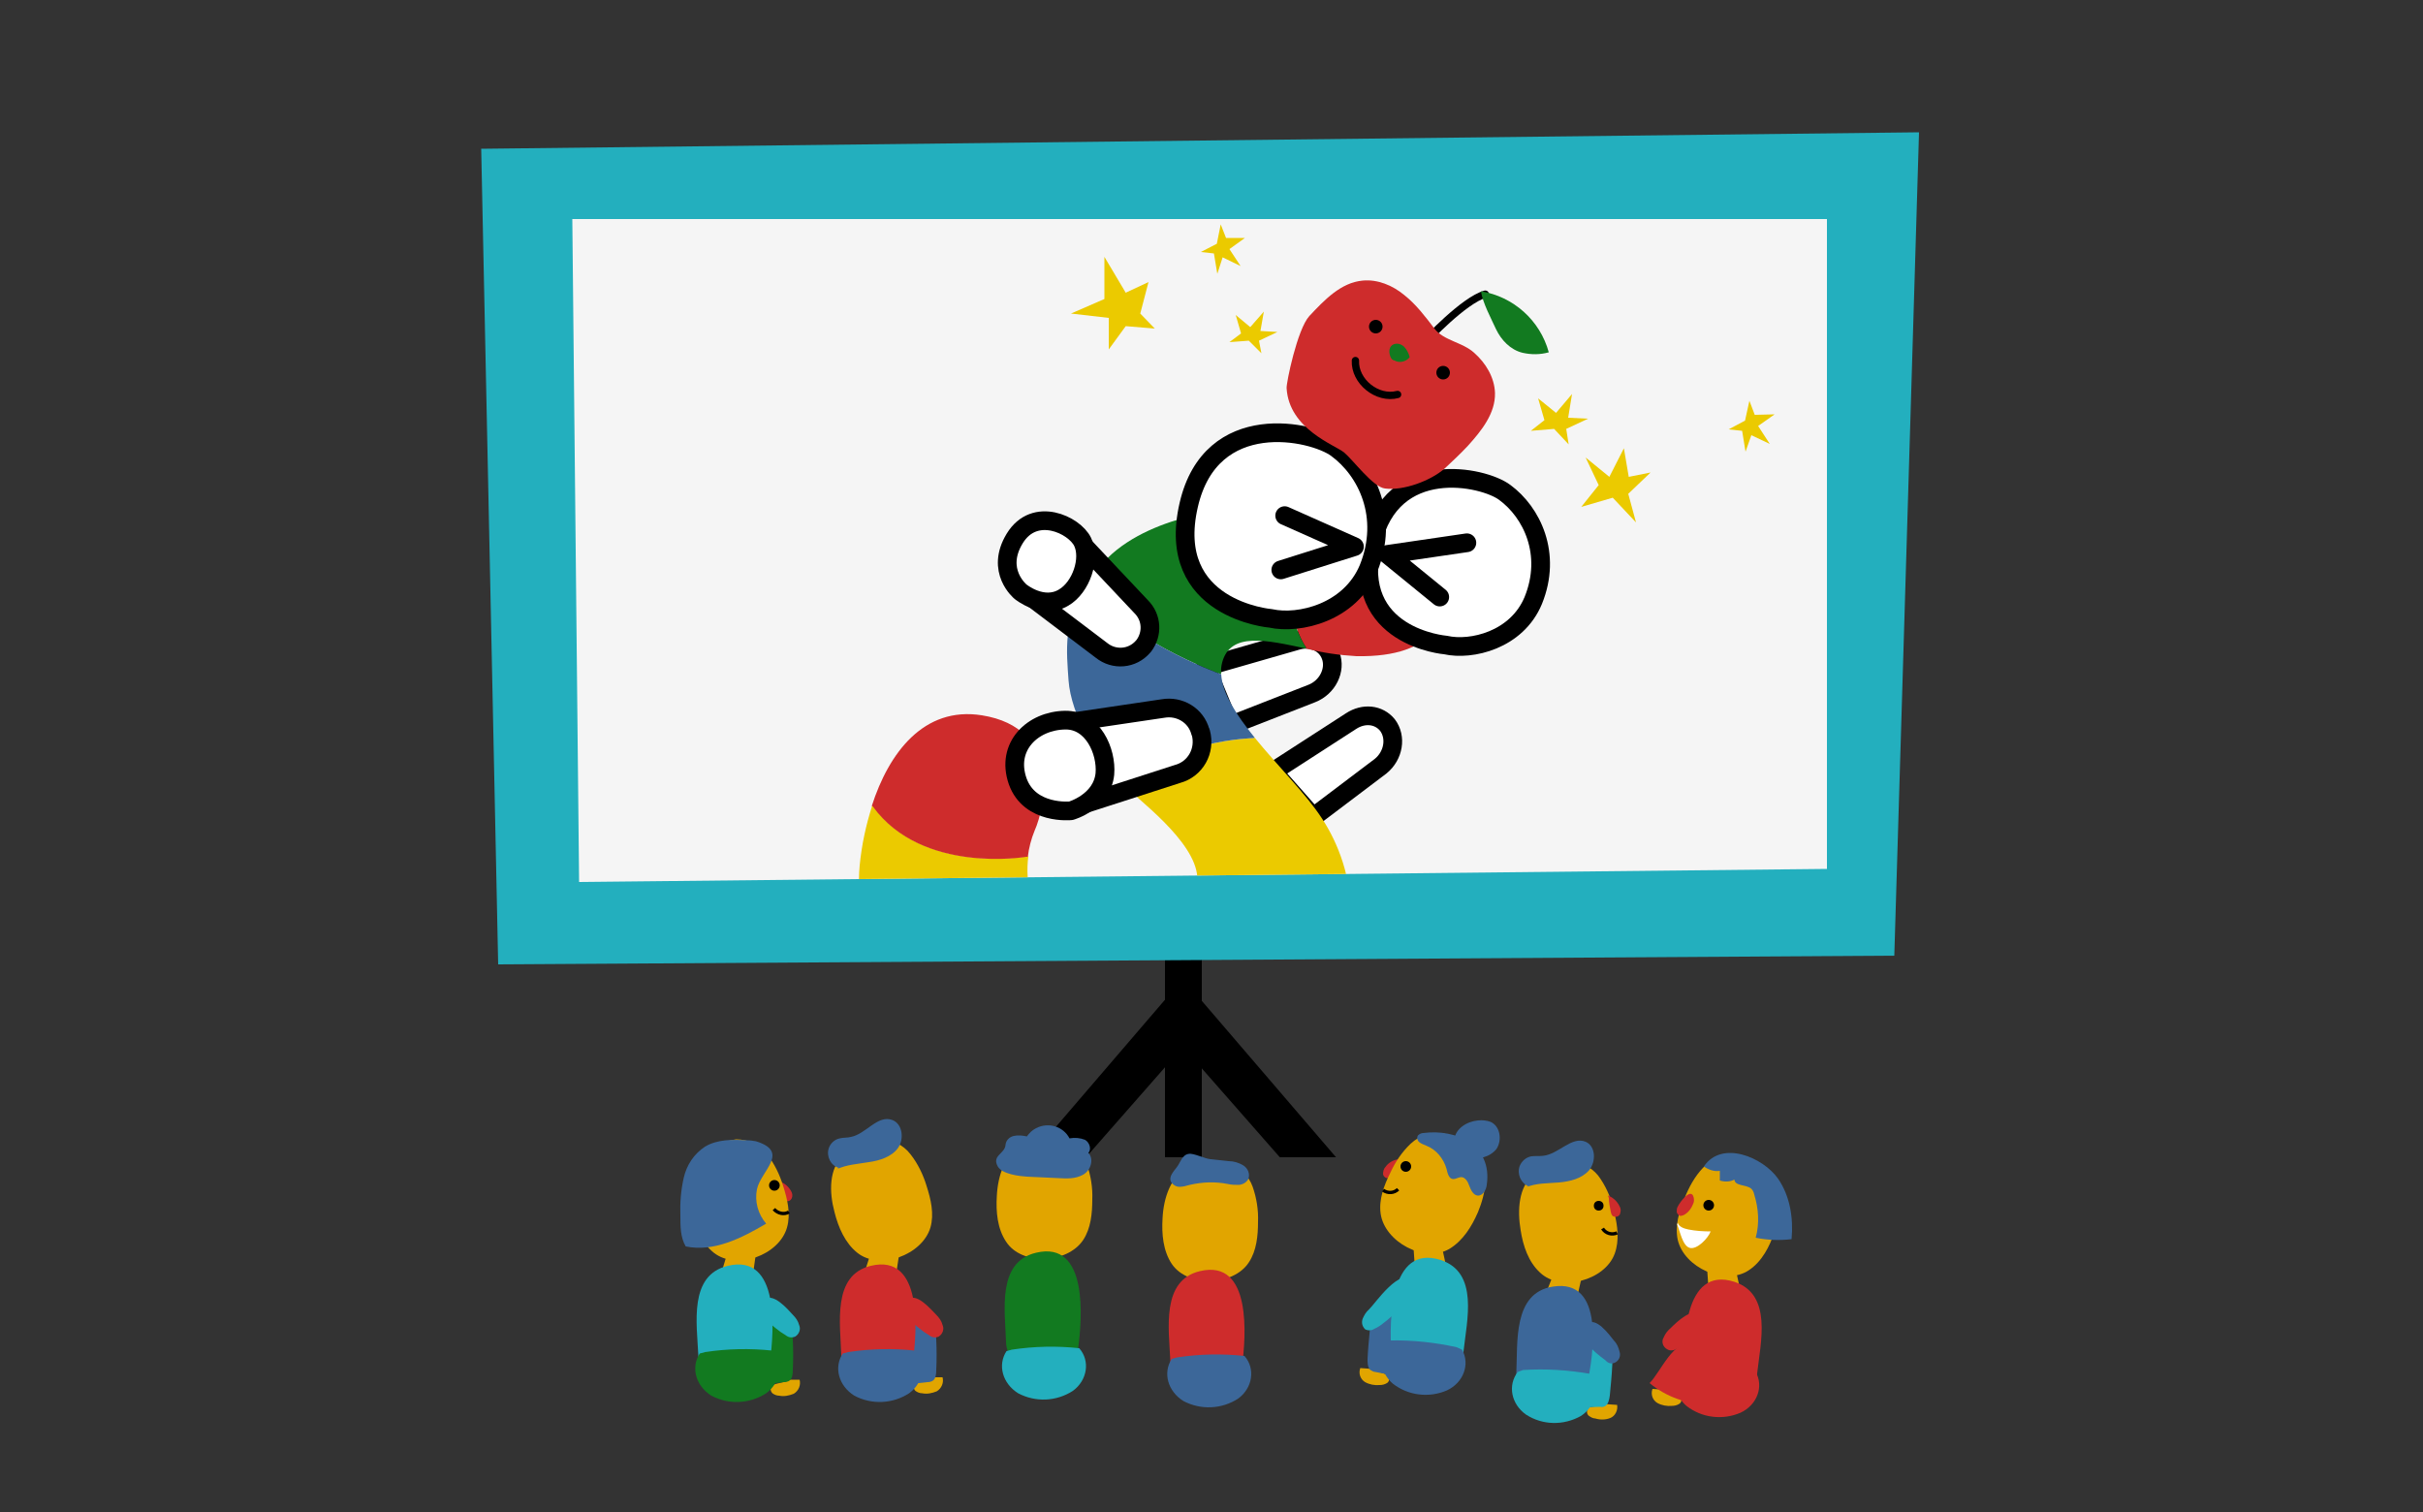 <?xml version="1.0" encoding="utf-8"?>
<!-- Generator: Adobe Illustrator 24.0.1, SVG Export Plug-In . SVG Version: 6.00 Build 0)  -->
<svg version="1.1" id="レイヤー_1" xmlns="http://www.w3.org/2000/svg" xmlns:xlink="http://www.w3.org/1999/xlink" x="0px"
	 y="0px" viewBox="0 0 500 312" style="enable-background:new 0 0 500 312;" xml:space="preserve">
<rect x="0" y="0" width="500" height="312" fill="#333333" stroke="none"/>
<style type="text/css">
	.st0{fill:#23AFBE;}
	.st1{fill:#F5F5F5;}
	.st2{clip-path:url(#SVGID_2_);}
	.st3{fill:#FFFFFF;stroke:#000000;stroke-width:3.858;stroke-linecap:round;stroke-linejoin:round;}
	.st4{fill:#CE2C2C;}
	.st5{fill:#EBCA00;}
	.st6{fill:#3C6799;}
	.st7{fill:#127A20;}
	.st8{stroke:#000000;stroke-width:3.858;stroke-linecap:round;stroke-linejoin:round;}
	.st9{fill:none;stroke:#000000;stroke-width:3.858;stroke-linecap:round;stroke-linejoin:round;}
	.st10{fill:none;stroke:#000000;stroke-width:1.512;stroke-linecap:round;stroke-linejoin:round;}
	.st11{fill:#E1A500;}
	.st12{fill:none;stroke:#000000;stroke-width:0.687;stroke-miterlimit:10;}
	.st13{fill:#FFFFFF;}
</style>
<title>main_tv_illust</title>
<g id="layout">
	<g>
		<polygon points="243.6,201.4 275.7,238.8 264.1,238.8 245.4,217.5 		"/>
		<polygon points="244.6,201.4 212.5,238.8 224.1,238.8 242.8,217.5 		"/>
		<polygon points="240.4,188.9 240.4,238.8 248,238.8 248,188 		"/>
	</g>
	<polygon class="st0" points="102.8,199 99.3,30.7 396,27.3 390.9,197.2 	"/>
	<g>
		<polygon class="st1" points="119.5,182 118.1,45.2 377,45.2 377,179.3 		"/>
		<g>
			<defs>
				<polygon id="SVGID_1_" points="119.5,182 118.1,45.2 377,45.2 377,179.3 				"/>
			</defs>
			<clipPath id="SVGID_2_">
				<use xlink:href="#SVGID_1_"  style="overflow:visible;"/>
			</clipPath>
			<g class="st2">
				<g>
					<path class="st3" d="M267.6,132.2l-18.8,5.4l5,12.1l16.9-6.6c3.3-1.3,5-4.9,3.9-7.8l0,0C273.6,132.6,270.6,131.3,267.6,132.2z"
						/>
					<path class="st3" d="M278.8,148.8l-16.1,10.4l8.3,9.4l13.9-10.5c2.7-2.2,3.3-6,1.4-8.5l0,0
						C284.5,147.4,281.4,147.1,278.8,148.8z"/>
					<g>
						<path class="st4" d="M299.1,120.1c-0.3,6.8-2.3,15.6-19.2,15.3c-3.5-0.2-7-0.7-10.5-1.6l0.1-0.2c0,0-7.6-10.5-1.1-29.5l0-0.2
							C290.3,104,299.3,114.3,299.1,120.1z"/>
						<path class="st5" d="M272.8,168.9c3.3,5,6.2,12.4,5.8,20l-0.5,0c-9.7-5.7-30.3-5.2-31.4-5.2c2.6-7.1-8.4-16-14-20.9l0.1-0.1
							c8-10,25.9-10.4,25.9-10.4l0.2-0.1C263.6,158,269.5,163.8,272.8,168.9z"/>
						<path class="st6" d="M278.1,188.9l0.5,0c-0.3,6.7-2.7,13.1-6.9,18.3c-10.4,12.8-29.4,18.7-54.1,15.5
							c-0.3-0.4-1.7-3.3-1.6-12.6c0.2-6.1,2.8-12,7.3-16.1l0-0.1c8.9,1.4,20.9-2.9,23.3-10.8v0C247.9,183,268.4,182.2,278.1,188.9z"
							/>
						<path class="st7" d="M269.5,133.6l-0.1,0.2c-8-1.7-15.5-3.5-17.2,2.9c-0.2,0.8-0.3,1.6-0.2,2.4h-0.1c0,0-21.5-7.7-27.1-18.7
							l-0.6,0c1.3-1.9,2.7-3.7,4.4-5.3c9.7-9.5,27.8-10.3,27.8-10.3c3.9-0.6,7.9-0.9,11.9-0.9l0,0.2
							C261.9,123.2,269.5,133.6,269.5,133.6z"/>
						<path class="st6" d="M258.9,152.2l-0.2,0.1c0,0-17.9,0.4-25.9,10.4l-0.1,0.1c-0.6-0.6-1.2-1.1-1.7-1.6
							c-4.6-4.4-10-13.7-10.5-20.8c-0.4-5.8-1.2-12.6,3.7-20l0.6,0c5.6,11,27.1,18.7,27.1,18.7h0.1
							C252.2,143.1,255.2,147.6,258.9,152.2z"/>
						<path class="st5" d="M223.4,193.8l0,0.1c-4.5,4.2-7.2,10-7.3,16.1c-0.2,9.3,1.3,12.2,1.6,12.6c-1.9-0.2-3.8-0.5-5.8-0.9
							c-27.5-5-35.9-28.9-34.5-43.1c0.4-4.2,1.3-8.4,2.6-12.4l0.2,0.1c10.1,14.2,31.7,10.4,31.7,10.4l0.3,0
							c-0.7,5.4,0.4,12.3,6.6,15.5C220.1,193.1,221.8,193.6,223.4,193.8z"/>
						<path class="st4" d="M202.6,147.6c16.5,2.6,13.1,18.9,10.9,23.8c-0.7,1.7-1.2,3.6-1.4,5.4l-0.3,0c0,0-21.5,3.7-31.7-10.4
							l-0.2-0.1C183.4,155.4,190.6,145.7,202.6,147.6z"/>
					</g>
					<path class="st3" d="M298.3,133.1c0,0-19.7-1.6-15.2-21c4.1-17.9,23-13.8,27.4-10.5c5.6,4.1,9.8,12.7,5.9,22.3
						C313,132.1,303.6,134.3,298.3,133.1z"/>
					<path class="st3" d="M262.2,127.6c0,0-21.9-1.8-16.9-23.4c4.6-20,25.6-15.3,30.5-11.7c6.3,4.6,10.9,14.1,6.6,24.8
						C278.6,126.4,268.1,128.9,262.2,127.6z"/>
					<path class="st3" d="M235.5,125.2l-13.2-14l-9,12.4l14,10.6c2.6,2.1,6.4,1.8,8.6-0.8c0,0,0.1-0.1,0.1-0.1l0,0
						C237.9,130.8,237.7,127.4,235.5,125.2z"/>
					<path class="st3" d="M210.6,122.1c0,0-5.3-4.3-1.2-11c4.1-6.7,12.3-2.8,14,0.7s-0.3,9.4-3.9,11.5
						C215.2,125.9,210.6,122.1,210.6,122.1z"/>
					<path class="st3" d="M240,146.2l-21.6,3.2l5.7,16.4l18.9-6.1c3.7-1,5.8-4.8,4.8-8.5c0-0.1,0-0.1-0.1-0.2l0,0
						C246.8,147.6,243.4,145.6,240,146.2z"/>
					<path class="st3" d="M221,167.3c0,0-8.5,0.9-11-6.1c-2.5-7.2,3.1-12.5,9.8-12.6c5.7-0.1,8.6,6.4,8.2,11.1
						C227.4,165.5,221,167.3,221,167.3z"/>
					<path class="st3" d="M200,201c0,0-9.6,2.7-9.3-6.3c0.3-8.1,9.1-7.9,11.9-4.7S204.6,199.5,200,201z"/>
					<path class="st8" d="M196.4,197.8c-1.7-0.6-2.6-2.3-2.2-4c0.5-3.2,4.2-3,5.4-1.9c1.2,1.1,1.4,3.6,0.3,5
						C198.8,198.5,196.4,197.8,196.4,197.8z"/>
					<path class="st3" d="M231,211.4c0,0-9.6,2.5-9.3-5.9c0.3-7.5,9.1-7.3,11.8-4.4C236.3,204.2,235.6,210.1,231,211.4z"/>
					<path class="st8" d="M227.4,208.5c-1.6-0.5-2.6-2.1-2.2-3.7c0.5-2.9,4.2-2.8,5.4-1.8c1.2,1.2,1.4,3.2,0.3,4.6
						C229.7,209.1,227.4,208.5,227.4,208.5z"/>
				</g>
				<polyline class="st9" points="265.1,106.4 279.5,112.8 264.3,117.6 				"/>
				<polyline class="st9" points="302.7,112 286.3,114.4 297.1,123.2 				"/>
			</g>
		</g>
	</g>
	<g>
		<path class="st10" d="M294.2,70.4c0,0,7.9-8.5,12.3-9.7"/>
		<path class="st7" d="M305.6,60.1c6.7,1.1,12.2,6,14,12.6c-1.8,0.5-3.6,0.5-5.4,0.1c-2.5-0.6-4.4-2.6-5.5-4.9
			C307.7,65.7,306,62.6,305.6,60.1z"/>
		<path class="st4" d="M265.5,80.1c-0.1-1,2.2-12.2,4.7-14.9c3.1-3.3,6.5-6.9,11-7.3c3.1-0.3,6.2,1,8.6,3c2.4,1.9,4.3,4.4,6.2,6.9
			c1.9,2.5,5.8,2.8,8.2,5c2.4,2.1,4.2,5.1,4.3,8.3c0.1,4.2-2.8,7.8-5.6,10.9c-1.5,1.6-3.1,3.1-4.7,4.6c-2.9,2.6-8.6,4.7-12.4,4.2
			c-2.5-0.3-6.5-5.8-8.4-7.4C275.5,91.8,266,88.6,265.5,80.1z"/>
		<circle cx="283.9" cy="67.4" r="1.4"/>
		<circle cx="297.8" cy="76.9" r="1.4"/>
		<path class="st7" d="M288,74.2c-0.3,0.4-0.8,0-1-0.4c-0.4-0.9-0.5-2,0.3-2.6c0.8-0.5,1.7-0.3,2.4,0.3c0.6,0.6,1,1.4,1.2,2.2
			c-0.8,1-2.2,1.3-3.3,0.6"/>
		<path class="st10" d="M288.4,81.4c-4.2,1.1-8.9-2.7-8.7-7"/>
	</g>
	<polygon class="st5" points="227.9,61.7 227.9,53 232.3,60.4 237,58.2 235.3,64.7 238.3,67.8 232.3,67.3 228.8,72.1 228.8,65.6 
		221,64.7 	"/>
	<polygon class="st5" points="332.1,98.4 335.1,92.5 336.1,98.4 340.6,97.5 336,101.9 337.6,107.8 332.8,102.7 326.3,104.6 
		329.9,100.1 327.2,94.4 	"/>
	<polygon class="st5" points="321.1,85.2 324.4,81.3 323.6,86.2 327.7,86.4 323.2,88.5 323.7,91.7 320.7,88.5 315.9,88.9 
		318.7,86.7 317.4,82.2 	"/>
	<polygon class="st5" points="258,67.5 260.8,64.3 260.1,68.3 263.6,68.5 259.8,70.3 260.3,72.9 257.7,70.3 253.7,70.6 256.1,68.8 
		255,65 	"/>
	<polygon class="st5" points="253.7,51.4 256,54.9 252.3,53.1 251.2,56.5 250.5,52.3 247.8,52 251.1,50.3 251.9,46.3 253,49.1 
		256.9,49.1 	"/>
	<polygon class="st5" points="362.8,87.9 365.2,91.6 361.4,89.8 360.2,93.2 359.5,88.9 356.7,88.6 360.1,86.8 361,82.7 362.1,85.6 
		366.2,85.5 	"/>
</g>
<g id="menu">
	<g>
		<path class="st11" d="M343.8,286.8l-2.8-0.2c-0.4,1.1,0,2.3,1,2.9c0.9,0.5,2,0.7,3,0.6c0.5,0,1-0.1,1.5-0.4c0.5-0.3,0.6-1,0.3-1.5
			c-0.2-0.2-0.4-0.4-0.7-0.4l-2.7-0.9"/>
		<path class="st4" d="M340.4,285.4c3.5,2.9,7.8,4.4,12.3,4.3c0.2,0.1,0.4-0.1,0.5-0.3c0-0.1,0-0.1,0-0.2c0.3-3.6,0.7-10.6-3.9-11.9
			C345.4,276.2,342.7,283.1,340.4,285.4z"/>
		<path class="st4" d="M160.6,243.7c1.1,0.3,2,1,2.6,2c0.3,0.5,0.4,1,0.2,1.5c-0.2,0.5-0.7,0.8-1.2,0.6c0,0,0,0-0.1,0
			c-0.3-0.2-0.5-0.5-0.5-0.8c-0.3-0.9-0.5-1.9-0.7-2.9"/>
		<polygon class="st11" points="180.2,256.9 177.8,264.5 184.6,265 185.7,257.8 		"/>
		<path class="st11" d="M191.7,284.2l2.8,0c0.3,1.1-0.2,2.3-1.2,2.9c-1,0.4-2,0.6-3,0.4c-0.5,0-1-0.2-1.4-0.5
			c-0.4-0.4-0.5-1-0.2-1.5c0.2-0.2,0.5-0.3,0.8-0.4l2.8-0.7"/>
		<path class="st6" d="M192.1,272.8c0.9,0.8,1.1,2.3,1.1,3.7c0.1,2.1,0.1,4.1,0,6.2c0,0.8-0.1,1.8-0.7,2.2c-0.3,0.2-0.7,0.3-1.1,0.3
			l-3.7,0.4C187.3,283.4,186.5,267.8,192.1,272.8z"/>
		<path class="st11" d="M176.9,258.5c-2.5-2-3.9-5.2-4.7-8.4c-1.1-4.1-1.2-9,1.9-11.8c1-0.9,2.2-1.5,3.4-2c1.2-0.6,2.6-1,4-1.2
			c2.5,0,4.9,1.1,6.4,3.1c1.5,1.9,2.6,4.2,3.3,6.5c0.9,2.8,1.6,5.8,0.8,8.6C190.3,259,181.5,262.2,176.9,258.5z"/>
		<path class="st11" d="M207.6,256.2c-1.8-2.7-2.1-6.2-1.9-9.4c0.2-4.2,1.7-8.9,5.5-10.6c1.2-0.5,2.6-0.8,3.9-0.9
			c1.4-0.2,2.8-0.2,4.1,0.1c2.4,0.8,4.3,2.6,5.1,4.9c0.8,2.3,1.2,4.8,1.1,7.2c0,2.9-0.3,6-1.9,8.4
			C220.2,260.8,210.8,261.2,207.6,256.2z"/>
		<path class="st4" d="M173.6,279.6c0,0.8,0.2,1.7,0.6,2.4c0.9,1.2,2.8,1.3,4.3,1.3l6.7-0.1c0.9,0.1,1.7-0.1,2.5-0.6
			c0.4-0.5,0.7-1.1,0.7-1.8c0.8-6,2.1-22.2-8.7-19.6C171.7,263.1,173.4,273.1,173.6,279.6z"/>
		<path class="st7" d="M207.6,276.9c0,0.8,0.2,1.7,0.6,2.4c0.9,1.2,2.8,1.3,4.3,1.3l6.8-0.1c0.9,0.1,1.7-0.1,2.5-0.6
			c0.4-0.5,0.7-1.1,0.7-1.8c0.8-6,2.1-22.2-8.7-19.6C205.7,260.4,207.4,270.4,207.6,276.9z"/>
		<path class="st6" d="M173.9,279.3c-1.9,2.9-0.8,6.7,2.4,8.7c3.6,1.9,7.9,1.7,11.3-0.5c3-2.2,3.6-6.2,1.3-8.8
			c-4.6-0.5-9.3-0.4-13.9,0.3"/>
		<path class="st0" d="M207.7,278.8c-1.9,2.9-0.8,6.7,2.4,8.7c3.6,1.9,7.9,1.7,11.3-0.5c3-2.2,3.6-6.2,1.3-8.8
			c-4.6-0.5-9.3-0.4-13.9,0.3"/>
		<path class="st6" d="M173.1,241c-1.7-0.5-2.6-2.4-2.1-4c0.3-1,1.2-1.9,2.3-2.1c0.8-0.2,1.6-0.1,2.3-0.3c3.1-0.6,5.5-4.6,8.5-3.5
			c2.2,0.8,2.5,4,1.2,5.8s-3.8,2.6-6,2.9c-2.3,0.4-4.6,0.5-6.7,1.5"/>
		<path class="st4" d="M193.2,271.3c0.6,0.6,1.1,1.3,1.3,2.1c0.4,0.9,0,1.9-0.8,2.4c-0.7,0.3-1.4,0.2-2-0.3c-0.7-0.4-1.4-0.9-2-1.4
			c-1.3-1-4.4-3.9-2.4-5.9C189.1,266.6,192,270.1,193.2,271.3z"/>
		<polygon class="st11" points="321.2,261.3 318.3,268.7 325,269.7 326.6,262.6 		"/>
		<path class="st11" d="M330.9,289.7l2.8,0.2c0.2,1.1-0.4,2.3-1.4,2.7c-1,0.4-2.1,0.4-3.1,0.1c-0.5,0-1-0.3-1.4-0.6
			c-0.4-0.4-0.4-1-0.1-1.5c0.2-0.2,0.5-0.3,0.8-0.3l2.8-0.5"/>
		<path class="st0" d="M331.9,278c0.9,0.9,0.9,2.4,0.8,3.7c-0.1,2.1-0.3,4.1-0.5,6.2c-0.1,0.8-0.3,1.8-0.9,2.2
			c-0.3,0.2-0.7,0.3-1.1,0.2l-3.7,0.1C326.2,288.3,326.6,272.7,331.9,278z"/>
		<path class="st11" d="M317.8,262.6c-2.4-2.2-3.5-5.5-4-8.7c-0.7-4.1-0.5-9.1,2.8-11.6c1.1-0.8,2.3-1.4,3.6-1.7
			c1.3-0.5,2.7-0.8,4-0.9c2.5,0.2,4.8,1.5,6.1,3.6c1.4,2.1,2.3,4.4,2.8,6.8c0.7,2.8,1.1,5.9,0.1,8.6
			C331.2,264.2,322.1,266.7,317.8,262.6z"/>
		<path class="st6" d="M312.9,283.4c-0.1,0.8,0,1.7,0.4,2.4c0.8,1.3,2.6,1.5,4.2,1.6l6.7,0.5c0.9,0.2,1.8,0,2.5-0.4
			c0.5-0.5,0.8-1.1,0.8-1.8c1.3-5.9,3.8-22-7.1-20.2C312.2,266.8,313.2,276.9,312.9,283.4z"/>
		<path class="st0" d="M313.2,283.1c-2.1,2.7-1.4,6.6,1.7,8.8c3.4,2.2,7.7,2.3,11.3,0.3c3.1-2,4-5.9,2-8.7
			c-4.6-0.8-9.2-1.1-13.9-0.8"/>
		<path class="st6" d="M315.4,244.8c-1.6-0.7-2.4-2.6-1.8-4.2c0.4-1,1.3-1.8,2.4-2c0.8-0.1,1.6,0,2.4-0.1c3.2-0.3,5.9-4.1,8.8-2.9
			c2.1,0.9,2.2,4.1,0.7,5.9c-1.5,1.7-3.9,2.3-6.2,2.5c-2.3,0.2-4.7,0.1-6.8,1"/>
		<path class="st6" d="M333.1,276.7c0.6,0.6,0.9,1.4,1.1,2.2c0.3,0.9-0.1,1.9-1,2.3c-0.7,0.3-1.4,0.1-1.9-0.5
			c-0.7-0.5-1.3-1-1.9-1.5c-1.3-1.1-4.1-4.2-1.9-6C329.3,271.6,332,275.3,333.1,276.7z"/>
		<polygon class="st11" points="150.6,256.9 148.3,264.5 155.1,265 156.1,257.8 		"/>
		<path class="st11" d="M162.2,284.7l2.8,0c0.3,1.1-0.2,2.3-1.2,2.9c-1,0.4-2,0.6-3,0.4c-0.5,0-1-0.2-1.4-0.5
			c-0.4-0.4-0.5-1-0.2-1.5c0.2-0.2,0.5-0.3,0.8-0.4l2.8-0.7"/>
		<path class="st7" d="M162.5,272.8c0.9,0.8,1.1,2.3,1.1,3.7c0.1,2.1,0.1,4.1,0,6.2c0,0.8-0.1,1.8-0.7,2.2c-0.3,0.2-0.7,0.3-1.1,0.3
			l-3.7,0.4C157.7,283.4,156.9,267.8,162.5,272.8z"/>
		<path class="st11" d="M147.3,258.5c-2.5-2-3.9-5.2-4.7-8.4c-1.1-4.1-1.2-9,1.9-11.8c1-0.9,2.2-1.5,3.4-2c1.2-0.6,2.6-1,4-1.2
			c2.5,0,4.9,1.1,6.4,3.1c1.5,1.9,2.6,4.2,3.3,6.5c0.9,2.8,1.6,5.8,0.8,8.6C160.8,259,152,262.2,147.3,258.5z"/>
		<path class="st0" d="M144.1,279.6c0,0.8,0.2,1.7,0.6,2.4c0.9,1.2,2.8,1.3,4.3,1.3l6.7-0.1c0.9,0.1,1.7-0.1,2.5-0.6
			c0.4-0.5,0.7-1.1,0.7-1.8c0.8-6,2.1-22.2-8.7-19.6C142.1,263.1,143.8,273.1,144.1,279.6z"/>
		<path class="st7" d="M144.4,279.3c-1.9,2.9-0.8,6.7,2.4,8.7c3.6,1.9,7.9,1.7,11.3-0.5c3-2.2,3.6-6.2,1.3-8.8
			c-4.6-0.5-9.3-0.4-13.9,0.3"/>
		<path class="st0" d="M163.6,271.3c0.6,0.6,1.1,1.3,1.3,2.1c0.4,0.9,0,1.9-0.8,2.4c-0.7,0.3-1.4,0.2-2-0.3c-0.7-0.4-1.4-0.9-2-1.4
			c-1.3-1-4.4-3.9-2.4-5.9C159.5,266.6,162.5,270.1,163.6,271.3z"/>
		<path class="st6" d="M156.2,245.4c-0.5,2.5,0.2,5.1,1.9,7.1c-5.1,3-10.8,5.9-16.6,4.7c-1.1-1.9-1.1-4.1-1.1-6.3
			c-0.1-2.6,0.1-5.3,0.7-7.9c0.6-2.6,2.1-4.9,4.4-6.4c2.5-1.5,5.7-1.5,8.7-1.3c0.6,0,1.2,0.1,1.8,0.2
			C163.1,237.7,157,241.6,156.2,245.4z"/>
		<path class="st12" d="M162.8,250.1c-1,0.6-2.3,0.3-3.1-0.6"/>
		<path class="st4" d="M331.8,246.7c1.1,0.4,1.9,1.2,2.4,2.2c0.3,0.5,0.3,1,0.1,1.6c-0.2,0.5-0.8,0.7-1.3,0.5c0,0,0,0-0.1,0
			c-0.3-0.2-0.4-0.5-0.5-0.9c-0.2-1-0.4-2-0.4-2.9"/>
		<path class="st12" d="M333.7,254.4c-1.1,0.5-2.4,0.1-3-0.9"/>
		<polygon class="st11" points="357.8,260.2 359.5,268 352.7,268 352.2,260.7 		"/>
		<path class="st11" d="M360.9,262.1c2.7-1.8,4.3-4.9,5.3-8c1.4-4-3.1-13.6-4.3-14.2c-1.2-0.7-2.5-1.2-3.9-1.5
			c-2.5-0.2-4.9,0.8-6.6,2.6c-1.7,1.8-2.9,4-3.8,6.3c-1.1,2.7-2,5.6-1.4,8.5C347.5,261.6,356,265.4,360.9,262.1z"/>
		<path class="st4" d="M362.6,283.4c0,0.8-0.3,1.6-0.8,2.3c-1,1.1-2.9,1.1-4.4,1l-6.7-0.6c-0.9,0-1.7-0.3-2.4-0.8
			c-0.4-0.5-0.6-1.2-0.6-1.9c-0.4-6.1-0.4-22.3,10.2-18.9C365.8,267.1,363.3,277,362.6,283.4z"/>
		<path class="st4" d="M362.3,283.1c1.7,3,0.3,6.8-3.1,8.4c-3.7,1.6-8,1.1-11.2-1.4c-2.8-2.4-3.1-6.4-0.6-8.9
			c4.6-0.1,9.3,0.4,13.8,1.4"/>
		<path class="st4" d="M344.8,274c-0.6,0.5-1.2,1.2-1.5,2c-0.5,0.8-0.2,1.9,0.7,2.4c0.6,0.4,1.4,0.3,2-0.1c0.7-0.3,1.4-0.8,2.1-1.2
			c1.4-0.9,4.7-3.5,2.8-5.7C349.3,269.6,346,272.8,344.8,274z"/>
		<path class="st4" d="M288.7,239.2c-1.1,0.1-2.2,0.7-2.8,1.6c-0.4,0.4-0.5,1-0.5,1.5c0.1,0.5,0.6,0.9,1.1,0.8c0,0,0.1,0,0.1,0
			c0.3-0.2,0.5-0.4,0.7-0.8c0.4-0.9,0.8-1.8,1.1-2.8"/>
		<polygon class="st11" points="297.2,255.7 298.9,263.5 292.1,263.4 291.6,256.2 		"/>
		<path class="st11" d="M283.5,282.5l-2.8-0.2c-0.4,1.1,0,2.3,1,2.9c0.9,0.5,2,0.7,3,0.6c0.5,0,1-0.1,1.5-0.4c0.5-0.3,0.6-1,0.3-1.5
			c-0.2-0.2-0.4-0.4-0.7-0.4l-2.7-0.9"/>
		<path class="st6" d="M284.1,270.6c-1,0.7-1.3,2.2-1.4,3.6c-0.2,2.1-0.4,4.1-0.5,6.2c0,0.8,0,1.8,0.6,2.3c0.3,0.2,0.7,0.4,1,0.4
			l3.6,0.7C288.1,281.6,290.1,266.1,284.1,270.6z"/>
		<path class="st11" d="M299.1,257.7c2.8-1.7,4.6-4.6,5.9-7.6c1.6-3.9,2.5-8.7-0.2-12c-0.9-1-1.9-1.8-3.1-2.5
			c-1.1-0.8-2.4-1.4-3.8-1.7c-2.5-0.4-5,0.4-6.8,2.1c-1.8,1.7-3.2,3.8-4.2,6c-1.3,2.6-2.4,5.5-2,8.4
			C285.7,256.3,294,260.7,299.1,257.7z"/>
		<path class="st0" d="M302,278.9c0,0.8-0.3,1.6-0.8,2.3c-1,1.1-2.9,1.1-4.4,1l-6.7-0.6c-0.9,0-1.7-0.3-2.4-0.8
			c-0.4-0.5-0.6-1.2-0.6-1.9c-0.4-6.1-0.4-22.3,10.2-18.9C305.2,262.6,302.7,272.4,302,278.9z"/>
		<path class="st6" d="M301.7,278.5c1.7,3,0.3,6.8-3.1,8.4c-3.7,1.6-8,1.1-11.2-1.4c-2.8-2.4-3.1-6.4-0.6-8.9
			c4.6-0.1,9.3,0.4,13.8,1.4"/>
		<path class="st0" d="M282.5,270.2c-0.6,0.5-1,1.2-1.3,1.9c-0.3,0.8-0.1,1.6,0.5,2.2c0.6,0.3,1.3,0.3,1.9-0.1
			c0.7-0.3,1.3-0.7,1.9-1.2c1.3-0.9,7.9-6.7,6.3-8.7C289,261.1,283.7,269.1,282.5,270.2z"/>
		<path class="st12" d="M285.4,245.6c1,0.7,2.3,0.6,3.1-0.2"/>
		<path class="st6" d="M211.9,242.8l6.4,0.3c1.8,0.1,3.6,0.2,5.2-0.7s2.3-3.2,1.1-4.5c0.7-0.8,0.2-2.2-0.7-2.7
			c-1-0.4-2.1-0.5-3.2-0.3c-1.3-2.5-4.4-3.4-6.9-2.1c-0.8,0.4-1.4,1-1.9,1.7c-0.9-0.2-1.8-0.3-2.7-0.1c-0.9,0.2-1.6,0.9-1.7,1.8
			c-0.1,1.9-2.9,2.2-1.6,4.5C206.8,242.3,210.4,242.7,211.9,242.8z"/>
		<path class="st11" d="M241.8,260.8c-1.8-2.7-2.1-6.2-1.9-9.4c0.2-4.2,1.7-8.9,5.5-10.6c1.2-0.5,2.6-0.8,3.9-0.9
			c1.4-0.2,2.8-0.2,4.1,0.1c2.4,0.8,4.3,2.6,5.1,4.9c0.8,2.3,1.2,4.8,1.1,7.2c0,2.9-0.3,6-1.9,8.4
			C254.5,265.4,245.1,265.7,241.8,260.8z"/>
		<path class="st4" d="M241.5,280.7c0,0.8,0.2,1.7,0.6,2.4c0.9,1.2,2.8,1.3,4.3,1.3l6.7-0.1c0.9,0.1,1.7-0.1,2.5-0.6
			c0.4-0.5,0.7-1.1,0.7-1.8c0.8-6,2.1-22.2-8.7-19.6C239.6,264.2,241.2,274.2,241.5,280.7z"/>
		<path class="st6" d="M241.8,280.4c-1.9,2.9-0.8,6.7,2.4,8.7c3.6,1.9,7.9,1.7,11.3-0.5c3-2.2,3.6-6.2,1.3-8.8
			c-4.6-0.5-9.3-0.4-13.9,0.3"/>
		<path class="st6" d="M300.6,237.2c-0.4-0.6-0.6-1.3-0.5-2c0.2-2.3,2.6-3.8,4.9-4c0.9-0.1,1.8,0,2.6,0.3c2,0.9,2.4,3.8,1.2,5.6
			c-1.4,1.7-3.8,2.3-5.8,1.6c-1.3-0.4-2.5-1.7-2.1-3"/>
		<path class="st6" d="M293.7,233.8c-0.4,0-0.8,0.2-1.1,0.5c-0.3,0.5-0.1,1.1,0.3,1.4c0.4,0.3,0.9,0.5,1.4,0.7
			c2.1,0.8,3.6,2.7,4.2,4.8c0.2,0.9,0.5,2.1,1.4,2.1c0.5,0,0.9-0.3,1.5-0.4c0.9-0.1,1.5,0.9,1.8,1.8c0.3,0.8,0.8,1.9,1.7,2
			c1.1,0.1,1.8-1.2,1.9-2.2C308,236.3,300.5,232.9,293.7,233.8z"/>
		<circle cx="329.9" cy="248.8" r="1"/>
		<circle cx="290.1" cy="240.7" r="1.1"/>
		<circle cx="159.8" cy="244.6" r="1.1"/>
		<circle cx="352.6" cy="248.7" r="1.1"/>
		<path class="st4" d="M346.2,249c-0.2,0.3-0.2,0.7-0.2,1.1c0.1,0.4,0.4,0.7,0.7,0.8c0.3,0,0.6-0.1,0.8-0.2c0.9-0.5,1.5-1.3,1.9-2.3
			c0.2-0.4,0.2-0.9,0.1-1.3C349,244.9,346.6,248.1,346.2,249z"/>
		<path class="st6" d="M354.9,241.6l0,2c1,0.3,2.1,0.3,3-0.2c0.1,1.4,2.5,1,3.5,1.9c0.3,0.3,0.5,0.7,0.6,1.2c0.9,2.9,1.1,6,0.3,8.9
			c2.4,0.5,4.9,0.6,7.4,0.3c0.4-4.3-0.3-8.9-2.8-12.5c-3.1-4.4-11.6-8-15.3-2.5C352.6,241.4,353.8,241.8,354.9,241.6z"/>
		<path class="st13" d="M346.2,252.3c0.3,0.9,1.3,1.2,2.2,1.4c1.5,0.3,3.1,0.4,4.6,0.4c-0.5,1.4-2.8,3.8-4.3,3.4s-2-3.4-2.6-4.8"/>
		<path class="st6" d="M249.8,239.2l3.7,0.4c1.1,0,2.1,0.3,3.1,0.9c0.9,0.6,1.4,1.7,1,2.8c-0.4,0.7-1.1,1.1-1.9,1.2
			c-0.8,0-1.6,0-2.4-0.2c-2.6-0.5-5.2-0.4-7.8,0.2c-0.7,0.2-1.4,0.4-2.1,0.4c-0.7,0-1.4-0.4-1.8-1.1c-0.4-1,0.5-2,1.2-2.9
			c0.8-1,1.1-2.6,2.5-2.8C246.3,237.9,248.6,239.1,249.8,239.2z"/>
	</g>
</g>
</svg>
